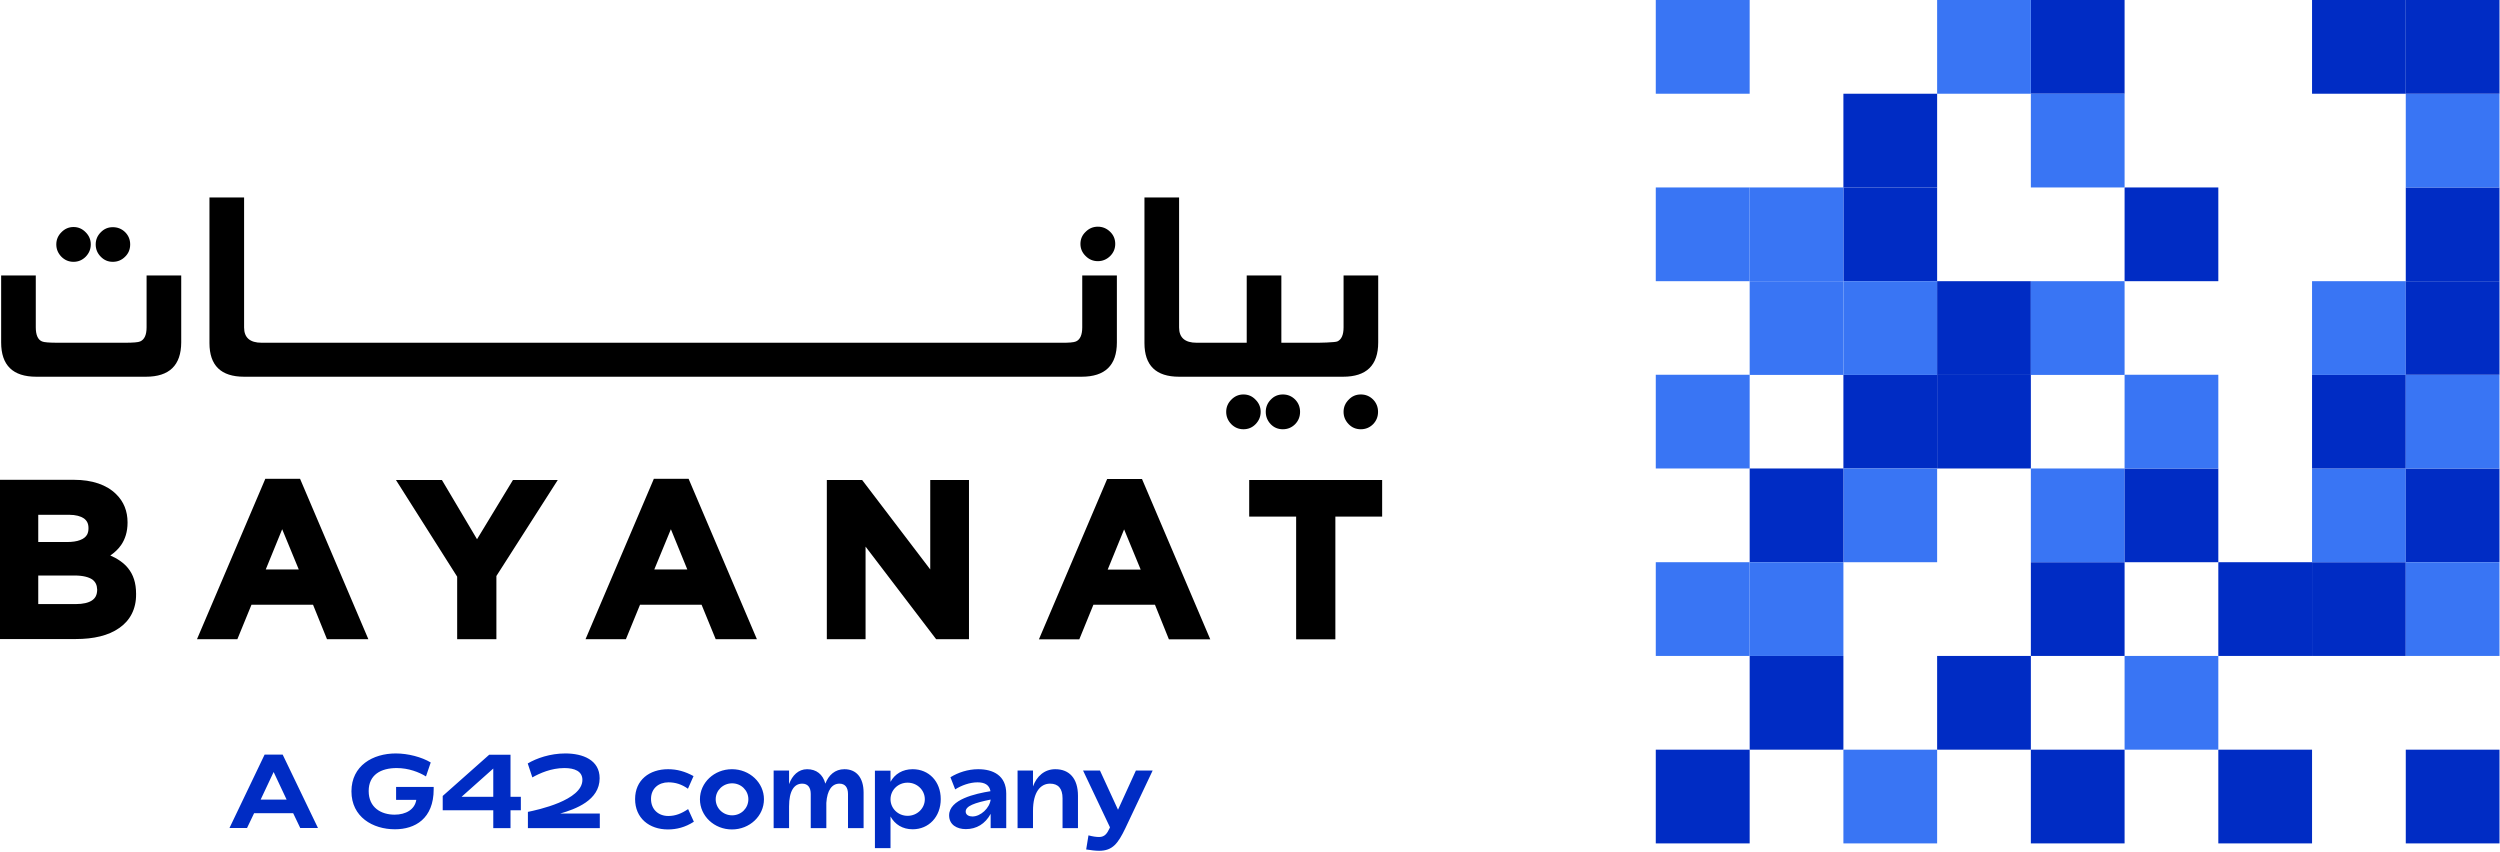 <svg version="1.2" xmlns="http://www.w3.org/2000/svg" viewBox="0 0 1523 519" width="1523" height="519">
	<title>logo (32)-svg</title>
	<defs>
		<clipPath clipPathUnits="userSpaceOnUse" id="cp1">
			<path d="m0 0h1522.69v520.95h-1522.69z"/>
		</clipPath>
	</defs>
	<style>
		.s0 { fill: #002cc4 } 
		.s1 { fill: #3975f4 } 
		.s2 { fill: #000000 } 
	</style>
	<g id="g862">
		<path id="path864" class="s0" d="m1465.6 114.2h57.1v57.1h-57.1z"/>
		<path id="path866" class="s1" d="m1465.6 57.1h57.1v57.1h-57.1z"/>
		<path id="path868" class="s0" d="m1465.6 0h57.1v57.1h-57.1z"/>
		<path id="path870" class="s0" d="m1408.5 0h57.1v57.1h-57.1z"/>
		<path id="path872" class="s0" d="m1237.2 0h57.1v57.1h-57.1z"/>
		<path id="path874" class="s1" d="m1237.2 57.1h57.1v57.1h-57.1z"/>
		<path id="path876" class="s0" d="m1294.3 114.2h57.1v57.1h-57.1z"/>
		<path id="path878" class="s0" d="m1123 114.2h57.1v57.1h-57.1z"/>
		<path id="path880" class="s1" d="m1065.9 114.2h57.1v57.1h-57.1z"/>
		<path id="path882" class="s1" d="m1065.9 171.3h57.1v57.1h-57.1z"/>
		<path id="path884" class="s1" d="m1008.7 228.3h57.2v57.1h-57.2z"/>
		<path id="path886" class="s0" d="m1123 228.3h57.1v57.1h-57.1z"/>
		<path id="path888" class="s1" d="m1123 285.4h57.1v57.1h-57.1z"/>
		<path id="path890" class="s0" d="m1065.9 285.4h57.1v57.1h-57.1z"/>
		<path id="path892" class="s1" d="m1065.9 342.5h57.1v57.1h-57.1z"/>
		<path id="path894" class="s0" d="m1065.9 399.6h57.1v57.1h-57.1z"/>
		<path id="path896" class="s0" d="m1008.7 456.7h57.2v57.1h-57.2z"/>
		<path id="path898" class="s1" d="m1123 456.7h57.1v57.1h-57.1z"/>
		<path id="path900" class="s0" d="m1180.1 399.6h57.1v57.1h-57.1z"/>
		<path id="path902" class="s0" d="m1237.2 342.5h57.1v57.1h-57.1z"/>
		<path id="path904" class="s1" d="m1294.3 399.6h57.1v57.1h-57.1z"/>
		<path id="path906" class="s0" d="m1351.4 342.5h57.1v57.1h-57.1z"/>
		<path id="path908" class="s0" d="m1408.5 342.5h57.1v57.1h-57.1z"/>
		<path id="path910" class="s1" d="m1408.5 285.4h57.1v57.1h-57.1z"/>
		<path id="path912" class="s0" d="m1408.5 228.3h57.1v57.1h-57.1z"/>
		<path id="path914" class="s1" d="m1408.5 171.3h57.1v57.1h-57.1z"/>
		<path id="path916" class="s0" d="m1465.6 285.4h57.1v57.1h-57.1z"/>
		<path id="path918" class="s1" d="m1465.6 228.3h57.1v57.1h-57.1z"/>
		<path id="path920" class="s0" d="m1465.6 171.3h57.1v57h-57.1z"/>
		<path id="path922" class="s1" d="m1465.6 342.5h57.1v57.1h-57.1z"/>
		<path id="path924" class="s1" d="m1237.2 285.4h57.1v57.1h-57.1z"/>
		<path id="path926" class="s0" d="m1294.3 285.4h57.1v57.1h-57.1z"/>
		<path id="path928" class="s1" d="m1294.3 228.3h57.1v57.1h-57.1z"/>
		<path id="path930" class="s0" d="m1237.2 456.7h57.1v57.1h-57.1z"/>
		<path id="path932" class="s0" d="m1351.4 456.7h57.1v57.1h-57.1z"/>
		<path id="path934" class="s0" d="m1465.6 456.7h57.1v57.1h-57.1z"/>
		<path id="path936" class="s1" d="m1008.7 342.5h57.2v57.1h-57.2z"/>
		<path id="path938" class="s1" d="m1123 171.3h57.1v57.1h-57.1z"/>
		<path id="path940" class="s0" d="m1180.1 171.3h57.1v57.1h-57.1z"/>
		<path id="path942" class="s1" d="m1237.2 171.3h57.1v57.1h-57.1z"/>
		<path id="path944" class="s0" d="m1180.1 228.3h57.1v57.1h-57.1z"/>
		<path id="path946" class="s1" d="m1008.7 114.2h57.2v57.1h-57.2z"/>
		<path id="path948" class="s1" d="m1180.1 0h57.1v57.1h-57.1z"/>
		<path id="path950" class="s0" d="m1123 57.1h57.1v57.1h-57.1z"/>
		<path id="path952" class="s1" d="m1008.7 0h57.2v57.1h-57.2z"/>
		<g id="g954">
			<g id="Clip-Path: g956" clip-path="url(#cp1)">
				<g id="g956">
					<g id="g1022">
						<path id="path964" fill-rule="evenodd" class="s2" d="m37.4 156.4q-3.1-3.2-3.1-7.5 0-4.3 3.1-7.4 3.1-3.2 7.4-3.2 4.3 0 7.4 3.2 3.1 3.1 3.1 7.4 0 4.3-3.1 7.5-3.1 3.1-7.4 3.1-4.3 0-7.4-3.1zm51.9 11.4h21.1v40.8q-0.1 20.9-21.5 20.9h-66.8q-21.4 0-21.4-20.9v-40.8h21.1v31.6q0 7 3.8 8.6 1.7 0.8 9.8 0.8h40.6q7.7 0 9.4-0.8 3.9-1.7 3.9-8.6zm-27.9-11.4q-3.1-3.1-3.1-7.5 0-4.3 3.1-7.4 3-3.1 7.3-3.1 4.4 0 7.5 3 3.1 3.1 3.1 7.5 0 4.5-3.1 7.5-3.1 3.1-7.5 3.1-4.3 0-7.3-3.1zm66.2 52.6v-88.7h21.1v79.2q0 9.3 10.7 9.3h486.6q7.6 0.1 9.5-0.8 3.8-1.7 3.8-8.6v-31.6h21.1v40.8q0 20.9-21.5 20.9h-510.2q-21.1 0-21.1-20.5zm533.8-53q-3.2-3.1-3.2-7.4 0-4.4 3.2-7.4 3.1-3.1 7.4-3.1 4.3 0 7.5 3.1 3.1 3 3.1 7.4 0 4.3-3.1 7.4-3.2 3.1-7.5 3.1-4.3 0-7.4-3.1zm120.1 84.3q4.4 0 7.5 3.1 3 3.1 3 7.5 0 4.4-3 7.5-3.1 3.1-7.5 3.1-4.4 0-7.4-3.1-3-3.2-3-7.5 0-4.3 3-7.4 3-3.2 7.4-3.2zm-16.6 18.1q-3 3.1-7.4 3.1-4.3 0-7.4-3.1-3.1-3.2-3.1-7.5 0-4.3 3.1-7.4 3.1-3.2 7.4-3.2 4.4 0 7.4 3.2 3.1 3.1 3.1 7.4 0 4.3-3.1 7.5zm-46.6-28.9q-21.1 0-21.1-20.5v-88.7h21.1v79.2q0 9.3 10.7 9.3h30.5v-41h21.1v41h18.2c5 0.1 14.7-0.2 15.9-0.8q3.8-1.7 3.8-8.6v-31.6h21.1v40.8q0 20.9-21.4 20.9zm110.7 10.8q4.4 0 7.5 3.1 3 3.1 3 7.5 0 4.4-3 7.5-3.1 3.1-7.5 3.1-4.4 0-7.4-3.1-3.1-3.2-3.1-7.5 0-4.3 3.1-7.4 3-3.2 7.4-3.2zm-751.1 105.7c3.3 4 5 9.1 5 15.7v0.3c0.1 9-3.7 16.1-10.3 20.6-6.5 4.6-15.6 6.7-26.4 6.7h-46.3v-97h45.2c11 0 19.9 3 25.7 8.8 4.6 4.5 6.9 10.3 6.9 17.1v0.2c0 5.6-1.5 10.1-3.9 13.6-1.8 2.6-4.1 4.7-6.6 6.4 4.3 1.9 8 4.3 10.7 7.6zm-21.9 19.8c2.1-1.4 3.1-3.3 3.2-6.4v-0.2c-0.1-2.8-1-4.7-3-6.2-2.1-1.4-5.6-2.4-10.7-2.4h-22.2v17.4h22.9c4.4 0 7.7-0.8 9.8-2.2zm-2.1-44.1c0-2.7-0.9-4.5-2.8-5.9-1.9-1.3-4.9-2.2-9.1-2.2h-18.7v16.6h17.4c3.3 0 6.1-0.4 8.1-1.2 2.1-0.8 3.5-1.9 4.3-3.4 0.5-1 0.8-2.2 0.8-3.7zm128.9-30l41.6 97.7h-25.2l-8.5-21h-37.5l-8.6 21h-24.6l41.2-96.7 0.4-1zm-10.9 30.7l-10 24.5h20.1zm140.6-30h27.3l-37.4 58.5v38.5h-23.9v-38.1l-37.3-58.9h28l21.4 36.1zm107-0.7l41.6 97.7h-25.1l-8.6-21h-37.5l-8.6 21h-24.6l41.2-96.7 0.4-1zm-10.8 30.7l-10.1 24.5h20.1zm158-30h23.6v97h-20l-43-56.4v56.4h-23.6v-97h21.5l41.5 54.5zm129-0.6l41.6 97.7h-25.2l-8.5-21.1h-37.5l-8.6 21.1h-24.6l41.2-96.8 0.4-0.9zm-10.9 30.7l-10 24.5h20.1zm157.2-30.1v22.3h-28.5v74.8h-23.9v-74.8h-28.6v-22.3z"/>
					</g>
					<g id="g1066">
						<path id="path1028" fill-rule="evenodd" class="s0" d="m178.6 495.4h-23.8l-4.3 9h-10.7l21.4-44.7h11l21.5 44.7h-10.8zm-4-8.3l-7.9-16.8-7.9 16.8zm89.6-7.7v1.4c0 18-11.4 24.4-23.6 24.4-13.5 0-26.5-7.5-26.5-23.1 0-15.7 13.1-23.1 27-23.1 7.5 0 15.8 2.2 21.3 5.5l-2.9 8.5c-4.2-2.6-10.6-5.1-17.8-5.1-9.7 0-17.1 4.1-17.1 14 0 10.2 7.7 14.4 15.8 14.4 6.9 0 12.3-3.2 13.2-9h-12.3v-7.9zm53.1 6v8.2h-6.3v10.9h-10.5v-10.9h-30.8v-8.7l28.3-25.1h13v25.6zm-36.1 0h19.3v-17.2zm40.4 9.2c5.8-1.2 33.2-7 33.2-19.5 0-5.3-4.8-7.2-11-7.2-8 0-15.1 3.2-19.5 5.7l-2.8-8.5c5.4-3.2 13.7-6.1 22.9-6.1 10.7 0 20.9 4 20.9 15.1 0 13.5-14.7 18.8-24 21.5h24.1v8.9h-43.8zm65.3-7.8c0-11.6 8.7-18.2 20.1-18.2 5.5 0 10.4 1.4 15.5 4.2l-3.4 7.7c-3.8-2.7-7.6-3.9-11.9-3.9-5.8 0-10.6 3.6-10.6 10.1 0 6.6 4.7 10.4 10.5 10.4 4.4 0 8.1-1.5 12.1-4.2l3.5 7.7c-5.3 3.4-10.5 4.7-15.8 4.7-11.4 0-20-6.9-20-18.5zm59 18.5c-10.8 0-19.5-8.2-19.5-18.4 0-10.1 8.7-18.3 19.5-18.3 10.8 0 19.5 8.2 19.5 18.3 0 10.2-8.7 18.4-19.5 18.4zm10-18.4c0-5.4-4.4-9.7-9.9-9.7-5.5 0-10 4.3-10 9.7 0 5.5 4.5 9.8 10 9.8 5.5 0 9.9-4.3 9.9-9.8zm70.2-4v21.6h-9.5v-20.8c0-3.9-1.7-6.3-5.2-6.3-4.5 0-7.5 3.9-8 11.7v15.4h-9.5v-20.8c0-3.9-1.7-6.3-5.2-6.3-4.9 0-8 4.4-8 13.9v13.2h-9.4v-35.1h9.4v8.3c1.9-5.3 5.7-9.1 11-9.1 5.6 0 9.6 3.1 11.1 8.8 2-5.2 5.9-8.8 11.6-8.8 7.2 0 11.7 5 11.7 14.3zm47 3.9c0 10.8-7.3 18.4-17.1 18.4-6.1 0-10.8-2.9-13.5-7.8v19.3h-9.5v-47.2h9.5v6.8c2.6-4.8 7.4-7.7 13.5-7.7 9.9 0 17.1 7.5 17.1 18.2zm-9.7 0.1c0-5.6-4.7-10.1-10.5-10.1-5.8 0-10.4 4.5-10.4 10.1 0 5.6 4.6 10.1 10.4 10.1 5.8 0 10.5-4.5 10.5-10.1zm49.6-3.4v21h-9.5v-8.7c-3.3 6.1-8.6 9.3-15.1 9.3-5.4 0-10.2-2.6-10.2-8.4 0-9.7 16-13.2 25.2-14.7-0.7-3.9-3.6-5.4-7.9-5.4-4.7 0-9.9 1.9-13.6 4.3l-2.9-7.4c4.7-2.9 10.7-4.9 16.9-4.9 9.1 0 17.1 3.8 17.1 14.9zm-9.5 3.6c-9.8 2-15.2 3.9-15.2 7.3 0 2.2 2.2 3 4.1 3 5 0 10.5-5.1 11.1-10.3zm53.2-2.3v19.7h-9.4v-18.2c0-5.9-2.6-8.9-7.6-8.9-5.7 0-10.4 4.9-10.4 16.6v10.5h-9.4v-35.1h9.4v9.7c2.2-6.1 6.9-10.5 13.6-10.5 8.5 0 13.8 5.6 13.8 16.2zm45.5-15.4l-16.7 35.3c-4.4 9.1-7.7 13.6-15.9 13.6-2.2 0-4.7-0.3-7.9-0.8l1.4-8.6c2.6 0.7 4.7 1 6.5 1 3.5 0 4.9-2.3 6.3-5.2l0.3-0.7-16.4-34.6h10.3l11 23.9 10.9-23.9z"/>
					</g>
				</g>
			</g>
		</g>
	</g>
</svg>